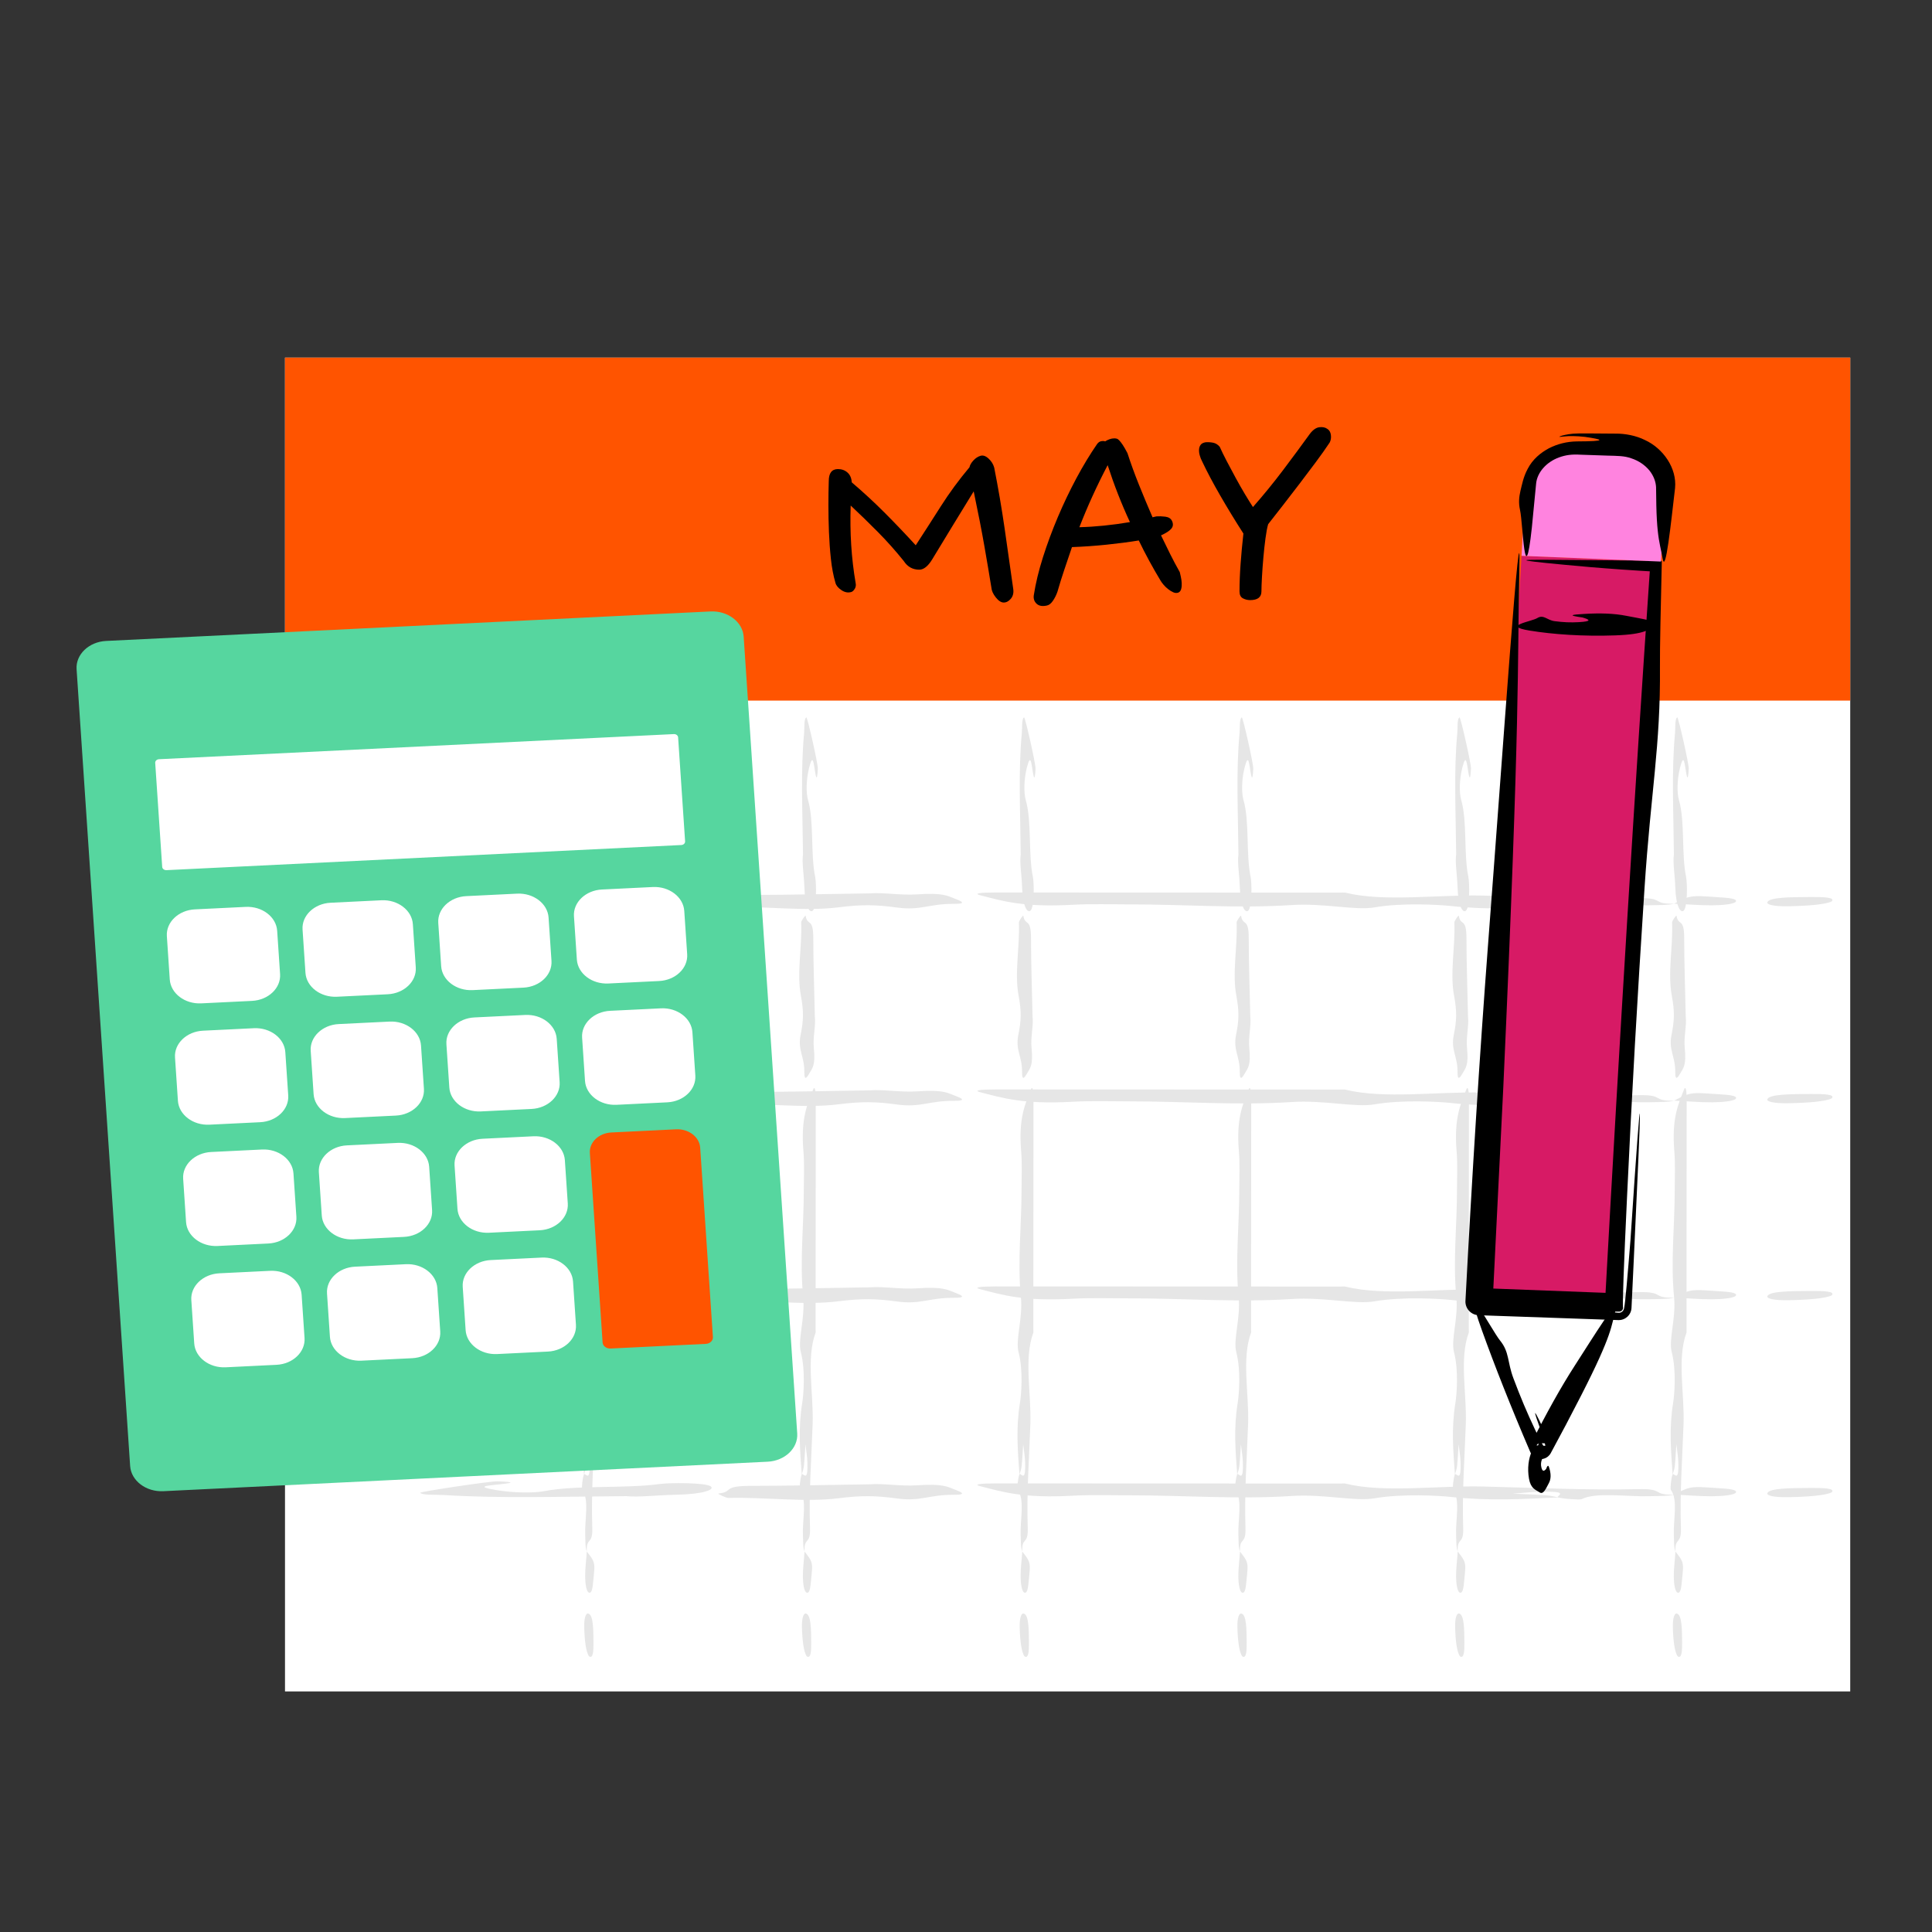 <?xml version="1.0" encoding="UTF-8" standalone="no"?>
<!DOCTYPE svg PUBLIC "-//W3C//DTD SVG 1.1//EN" "http://www.w3.org/Graphics/SVG/1.1/DTD/svg11.dtd">
<svg width="100%" height="100%" viewBox="0 0 162 162" version="1.1" xmlns="http://www.w3.org/2000/svg" xmlns:xlink="http://www.w3.org/1999/xlink" xml:space="preserve" xmlns:serif="http://www.serif.com/" style="fill-rule:evenodd;clip-rule:evenodd;stroke-linejoin:round;stroke-miterlimit:2;">
    <rect x="0" y="0" width="162" height="162" fill="#333333" stroke="none"/>
    <g id="Artboard1" transform="matrix(1,0,0,1.272,0,0)">
        <rect x="0" y="0" width="161.5" height="127" style="fill:none;"/>
        <g transform="matrix(1.102,0,0,0.866,-8.206,11.638)">
            <g id="Layer-1" serif:id="Layer 1">
                <g>
                    <g transform="matrix(-1,0,0,1,177.362,2.099)">
                        <rect x="29.132" y="11.686" width="119.098" height="101.529" style="fill:white;"/>
                    </g>
                    <g transform="matrix(-1,0,0,1,177.362,-73.324)">
                        <rect x="29.132" y="87.109" width="119.098" height="26.106" style="fill:rgb(255,84,0);"/>
                    </g>
                    <g transform="matrix(1,0,0,1,83.821,21.199)">
                        <path d="M0,11.227C-0.197,11.227 -0.399,11.097 -0.605,10.837C-0.811,10.577 -0.924,10.325 -0.942,10.08C-1.085,9.194 -1.259,8.158 -1.466,6.974C-1.672,5.789 -1.945,4.386 -2.286,2.766C-2.824,3.637 -3.353,4.501 -3.873,5.357C-4.393,6.213 -4.913,7.069 -5.433,7.925C-5.756,8.46 -6.087,8.727 -6.428,8.727C-6.93,8.727 -7.325,8.506 -7.611,8.063C-8.24,7.283 -8.889,6.553 -9.562,5.873C-10.234,5.193 -10.929,4.516 -11.646,3.844C-11.682,4.868 -11.669,5.873 -11.606,6.859C-11.543,7.845 -11.431,8.804 -11.27,9.737C-11.233,9.905 -11.256,10.054 -11.337,10.184C-11.418,10.314 -11.503,10.394 -11.593,10.424C-11.843,10.501 -12.095,10.455 -12.346,10.287C-12.596,10.119 -12.749,9.935 -12.803,9.737C-12.965,9.186 -13.081,8.575 -13.152,7.902C-13.224,7.23 -13.273,6.549 -13.3,5.861C-13.328,5.173 -13.341,4.494 -13.341,3.821C-13.341,3.148 -13.332,2.537 -13.314,1.986C-13.314,1.375 -13.081,1.069 -12.614,1.069C-12.328,1.069 -12.086,1.157 -11.888,1.333C-11.691,1.509 -11.584,1.757 -11.565,2.078C-10.669,2.842 -9.822,3.626 -9.024,4.428C-8.226,5.231 -7.45,6.045 -6.697,6.87C-6.07,5.907 -5.433,4.918 -4.788,3.901C-4.142,2.885 -3.416,1.895 -2.608,0.932C-2.573,0.763 -2.474,0.592 -2.313,0.416C-2.152,0.24 -1.973,0.122 -1.776,0.061C-1.578,0 -1.372,0.068 -1.157,0.267C-0.942,0.466 -0.797,0.695 -0.726,0.954C-0.421,2.499 -0.157,4.043 0.067,5.586C0.291,7.13 0.511,8.674 0.726,10.218C0.762,10.508 0.7,10.749 0.538,10.94C0.377,11.131 0.197,11.227 0,11.227" style="fill-rule:nonzero;"/>
                    </g>
                    <g transform="matrix(1,0,0,1,91.728,30.691)">
                        <path d="M0,-8.721C-0.825,-7.146 -1.542,-5.572 -2.152,-3.998C-0.95,-4.028 0.332,-4.158 1.695,-4.387C1.049,-5.778 0.485,-7.223 0,-8.721M-3.819,0.909C-3.909,1.17 -4.026,1.402 -4.169,1.609C-4.312,1.815 -4.465,1.934 -4.626,1.964C-4.966,2.041 -5.227,1.995 -5.406,1.827C-5.585,1.658 -5.657,1.445 -5.621,1.184C-5.478,0.267 -5.245,-0.7 -4.922,-1.716C-4.599,-2.733 -4.222,-3.749 -3.792,-4.766C-3.362,-5.782 -2.891,-6.768 -2.381,-7.724C-1.869,-8.679 -1.344,-9.546 -0.806,-10.326C-0.717,-10.448 -0.614,-10.521 -0.497,-10.544C-0.381,-10.567 -0.278,-10.563 -0.188,-10.532C-0.099,-10.593 0.009,-10.647 0.135,-10.693C0.26,-10.739 0.386,-10.762 0.511,-10.762C0.566,-10.762 0.623,-10.754 0.686,-10.739C0.749,-10.723 0.816,-10.678 0.888,-10.601C0.959,-10.524 1.045,-10.414 1.144,-10.269C1.242,-10.123 1.363,-9.913 1.506,-9.638C1.758,-8.859 2.049,-8.056 2.381,-7.231C2.712,-6.405 3.058,-5.58 3.416,-4.754C3.47,-4.769 3.519,-4.781 3.564,-4.789C3.608,-4.796 3.659,-4.807 3.712,-4.823C3.909,-4.838 4.133,-4.831 4.385,-4.8C4.636,-4.769 4.805,-4.662 4.895,-4.479C5.003,-4.25 4.985,-4.051 4.842,-3.883C4.698,-3.715 4.438,-3.547 4.061,-3.378C4.294,-2.889 4.528,-2.412 4.761,-1.946C4.994,-1.479 5.236,-1.024 5.487,-0.581C5.505,-0.504 5.532,-0.386 5.568,-0.226C5.604,-0.065 5.626,0.095 5.635,0.256C5.644,0.416 5.631,0.565 5.595,0.703C5.558,0.841 5.487,0.932 5.38,0.978C5.255,1.024 5.124,1.016 4.99,0.955C4.855,0.894 4.725,0.814 4.6,0.714C4.474,0.615 4.362,0.508 4.264,0.393C4.165,0.279 4.089,0.175 4.035,0.084C3.73,-0.421 3.439,-0.929 3.161,-1.441C2.883,-1.953 2.618,-2.469 2.368,-2.989C1.614,-2.866 0.794,-2.759 -0.094,-2.667C-0.981,-2.576 -1.855,-2.515 -2.716,-2.484C-2.913,-1.903 -3.106,-1.334 -3.294,-0.776C-3.483,-0.218 -3.658,0.344 -3.819,0.909" style="fill-rule:nonzero;"/>
                    </g>
                    <g transform="matrix(1,0,0,1,103.94,24.828)">
                        <path d="M0,1.636C-0.072,1.881 -0.139,2.236 -0.202,2.702C-0.264,3.169 -0.319,3.658 -0.363,4.17C-0.409,4.682 -0.444,5.175 -0.471,5.649C-0.497,6.123 -0.511,6.489 -0.511,6.749C-0.511,7.193 -0.798,7.414 -1.372,7.414C-1.569,7.414 -1.753,7.368 -1.924,7.276C-2.094,7.185 -2.179,7.009 -2.179,6.749C-2.179,6.107 -2.152,5.412 -2.098,4.663C-2.044,3.914 -1.973,3.142 -1.883,2.347C-2.511,1.369 -3.098,0.406 -3.645,-0.542C-4.192,-1.49 -4.653,-2.361 -5.029,-3.156C-5.102,-3.293 -5.16,-3.443 -5.205,-3.603C-5.25,-3.764 -5.267,-3.913 -5.258,-4.05C-5.25,-4.188 -5.209,-4.306 -5.137,-4.406C-5.066,-4.505 -4.941,-4.57 -4.761,-4.601C-4.564,-4.616 -4.371,-4.604 -4.183,-4.566C-3.994,-4.528 -3.828,-4.425 -3.685,-4.257C-3.542,-3.936 -3.363,-3.569 -3.147,-3.156C-2.932,-2.743 -2.708,-2.323 -2.474,-1.895C-2.242,-1.467 -2.008,-1.058 -1.776,-0.668C-1.543,-0.278 -1.336,0.054 -1.157,0.329C-0.349,-0.588 0.416,-1.528 1.143,-2.491C1.869,-3.454 2.545,-4.371 3.174,-5.242C3.407,-5.548 3.649,-5.716 3.899,-5.747C4.151,-5.778 4.357,-5.732 4.518,-5.609C4.661,-5.518 4.747,-5.365 4.774,-5.151C4.801,-4.937 4.769,-4.746 4.68,-4.578C4.375,-4.119 4.021,-3.618 3.617,-3.076C3.214,-2.533 2.801,-1.987 2.381,-1.436C1.959,-0.886 1.542,-0.343 1.129,0.191C0.717,0.727 0.34,1.208 0,1.636" style="fill-rule:nonzero;"/>
                    </g>
                    <g>
                        <g transform="matrix(1,0,0,1,126.023,54.818)">
                            <path d="M0,0.745C-2.735,0.874 -5.267,1.024 -8.202,0.706C-9.032,0.616 -11.854,0.444 -13.992,0.813C-15.47,1.068 -17.821,0.474 -20.308,0.637C-24.387,0.904 -28.51,0.584 -32.63,0.586C-34.073,0.587 -35.513,0.535 -36.948,0.615C-40.726,0.825 -42.31,0.324 -44.014,-0.116C-44.494,-0.24 -44.055,-0.321 -42.821,-0.321C-34.102,-0.321 -25.384,-0.315 -16.665,-0.311C-16.512,-0.311 -16.272,-0.323 -16.219,-0.31C-13.267,0.422 -9.213,-0.166 -5.766,-0.085C-1.893,0.006 2.103,0.206 6.091,0.115C8.114,0.069 7.077,0.577 8.806,0.532C8.33,0.658 7.654,0.633 6.904,0.654C5.2,0.703 2.869,0.322 1.76,0.881C1.646,0.939 0.383,0.864 -0.079,0.735C0.029,0.536 0.768,0.264 -1.401,0.314C-2.11,0.33 -2.774,0.41 -3.459,0.461C-2.621,0.499 -1.757,0.525 -0.954,0.581C-0.576,0.607 -0.314,0.688 0,0.745" style="fill:rgb(230,230,230);fill-rule:nonzero;"/>
                        </g>
                        <g transform="matrix(1,0,0,1,73.638,55.867)">
                            <path d="M0,-1.301C1.001,-1.387 2.341,-1.141 3.583,-1.225C5.587,-1.361 5.898,-1.115 6.483,-0.891C6.869,-0.744 7.51,-0.495 6.347,-0.502C4.524,-0.514 3.85,0.018 2.099,-0.219C0.452,-0.442 -0.588,-0.465 -2.388,-0.24C-4.991,0.086 -7.931,-0.337 -10.766,-0.263C-10.942,-0.259 -11.634,-0.586 -11.531,-0.598C-10.289,-0.738 -11.363,-1.181 -8.987,-1.183C-6.124,-1.185 -3.263,-1.255 0,-1.301" style="fill:rgb(230,230,230);fill-rule:nonzero;"/>
                        </g>
                        <g transform="matrix(1,0,0,1,55.095,54.509)">
                            <path d="M0,0.958C-4.998,0.988 -9.463,1.146 -13.88,0.873C-14.536,0.833 -15.469,0.899 -15.679,0.706C-15.768,0.624 -10.329,-0.188 -9.815,-0.171C-9.276,-0.152 -8.32,-0.11 -9.103,-0.004C-10.226,0.147 -11.811,0.177 -9.875,0.498C-8.583,0.713 -7.04,0.734 -6.209,0.573C-3.768,0.102 -0.059,0.397 2.588,0.029C3.267,-0.066 6.11,-0.087 6.455,0.231C6.69,0.448 5.997,0.807 3.733,0.853C2.311,0.882 0.976,1.051 0,0.958" style="fill:rgb(230,230,230);fill-rule:nonzero;"/>
                        </g>
                        <g transform="matrix(1,0,0,1,134.829,54.82)">
                            <path d="M0,0.53C0.321,0.377 0.564,0.217 0.981,0.073C1.576,-0.132 2.323,-0.02 3.217,0.029C4.269,0.087 4.775,0.158 4.708,0.355C4.637,0.563 3.665,0.651 2.895,0.656C1.915,0.662 0.913,0.565 0,0.53" style="fill:rgb(230,230,230);fill-rule:nonzero;"/>
                        </g>
                        <g transform="matrix(-0.012,-1,-1,0.012,144.424,52.858)">
                            <path d="M-2.347,-2.369C-2.573,-1.909 -2.67,-0.578 -2.677,0.945C-2.683,2.012 -2.536,2.611 -2.347,2.527C-1.968,2.361 -1.984,0.733 -1.994,-0.8C-2.001,-1.764 -2.04,-2.662 -2.347,-2.369" style="fill:rgb(230,230,230);fill-rule:nonzero;"/>
                        </g>
                        <g transform="matrix(1,0,0,1,126.023,69.812)">
                            <path d="M0,0.745C-2.735,0.875 -5.267,1.024 -8.202,0.706C-9.032,0.616 -11.854,0.444 -13.992,0.813C-15.47,1.068 -17.821,0.474 -20.308,0.637C-24.387,0.904 -28.51,0.584 -32.63,0.586C-34.073,0.587 -35.513,0.535 -36.948,0.615C-40.726,0.825 -42.31,0.324 -44.014,-0.116C-44.494,-0.24 -44.055,-0.321 -42.821,-0.321C-34.102,-0.321 -25.384,-0.315 -16.665,-0.311C-16.512,-0.311 -16.272,-0.323 -16.219,-0.309C-13.267,0.422 -9.213,-0.166 -5.766,-0.085C-1.893,0.006 2.103,0.206 6.091,0.115C8.114,0.069 7.077,0.577 8.806,0.532C8.33,0.658 7.654,0.633 6.904,0.654C5.2,0.703 2.869,0.322 1.76,0.881C1.646,0.939 0.383,0.864 -0.079,0.735C0.029,0.536 0.768,0.264 -1.401,0.314C-2.11,0.33 -2.774,0.41 -3.459,0.461C-2.621,0.499 -1.757,0.525 -0.954,0.581C-0.576,0.607 -0.314,0.688 0,0.745" style="fill:rgb(230,230,230);fill-rule:nonzero;"/>
                        </g>
                        <g transform="matrix(1,0,0,1,73.638,70.861)">
                            <path d="M0,-1.301C1.001,-1.387 2.341,-1.141 3.583,-1.225C5.587,-1.361 5.898,-1.115 6.483,-0.891C6.869,-0.744 7.51,-0.495 6.347,-0.502C4.524,-0.514 3.85,0.018 2.099,-0.219C0.452,-0.442 -0.588,-0.465 -2.388,-0.24C-4.991,0.086 -7.931,-0.337 -10.766,-0.263C-10.942,-0.259 -11.634,-0.586 -11.531,-0.598C-10.289,-0.738 -11.363,-1.181 -8.987,-1.183C-6.124,-1.185 -3.263,-1.255 0,-1.301" style="fill:rgb(230,230,230);fill-rule:nonzero;"/>
                        </g>
                        <g transform="matrix(1,0,0,1,55.095,69.503)">
                            <path d="M0,0.958C-4.998,0.988 -9.463,1.146 -13.88,0.873C-14.536,0.833 -15.469,0.899 -15.679,0.706C-15.768,0.624 -10.329,-0.188 -9.815,-0.171C-9.276,-0.152 -8.32,-0.11 -9.103,-0.004C-10.226,0.147 -11.811,0.176 -9.875,0.498C-8.583,0.713 -7.04,0.734 -6.209,0.573C-3.768,0.102 -0.059,0.397 2.588,0.029C3.267,-0.066 6.11,-0.087 6.455,0.231C6.69,0.448 5.997,0.807 3.733,0.853C2.311,0.882 0.976,1.051 0,0.958" style="fill:rgb(230,230,230);fill-rule:nonzero;"/>
                        </g>
                        <g transform="matrix(1,0,0,1,134.829,69.814)">
                            <path d="M0,0.53C0.321,0.377 0.564,0.217 0.981,0.073C1.576,-0.132 2.323,-0.02 3.217,0.029C4.269,0.087 4.775,0.158 4.708,0.355C4.637,0.563 3.665,0.651 2.895,0.656C1.915,0.662 0.913,0.565 0,0.53" style="fill:rgb(230,230,230);fill-rule:nonzero;"/>
                        </g>
                        <g transform="matrix(-0.012,-1,-1,0.012,144.424,67.852)">
                            <path d="M-2.347,-2.369C-2.573,-1.909 -2.67,-0.578 -2.677,0.945C-2.683,2.012 -2.536,2.611 -2.347,2.527C-1.968,2.361 -1.984,0.733 -1.994,-0.8C-2.001,-1.764 -2.04,-2.662 -2.347,-2.369" style="fill:rgb(230,230,230);fill-rule:nonzero;"/>
                        </g>
                        <g transform="matrix(1,0,0,1,126.023,84.806)">
                            <path d="M0,0.745C-2.735,0.875 -5.267,1.024 -8.202,0.706C-9.032,0.616 -11.854,0.444 -13.992,0.813C-15.47,1.068 -17.821,0.474 -20.308,0.637C-24.387,0.904 -28.51,0.584 -32.63,0.586C-34.073,0.587 -35.513,0.535 -36.948,0.615C-40.726,0.825 -42.31,0.324 -44.014,-0.116C-44.494,-0.24 -44.055,-0.321 -42.821,-0.321C-34.102,-0.321 -25.384,-0.315 -16.665,-0.311C-16.512,-0.311 -16.272,-0.323 -16.219,-0.309C-13.267,0.422 -9.213,-0.166 -5.766,-0.085C-1.893,0.006 2.103,0.206 6.091,0.115C8.114,0.069 7.077,0.577 8.806,0.532C8.33,0.658 7.654,0.633 6.904,0.654C5.2,0.703 2.869,0.322 1.76,0.881C1.646,0.939 0.383,0.864 -0.079,0.735C0.029,0.536 0.768,0.264 -1.401,0.314C-2.11,0.33 -2.774,0.41 -3.459,0.461C-2.621,0.499 -1.757,0.525 -0.954,0.581C-0.576,0.607 -0.314,0.688 0,0.745" style="fill:rgb(230,230,230);fill-rule:nonzero;"/>
                        </g>
                        <g transform="matrix(1,0,0,1,73.638,85.855)">
                            <path d="M0,-1.301C1.001,-1.387 2.341,-1.141 3.583,-1.225C5.587,-1.361 5.898,-1.115 6.483,-0.891C6.869,-0.744 7.51,-0.495 6.347,-0.502C4.524,-0.514 3.85,0.018 2.099,-0.219C0.452,-0.442 -0.588,-0.465 -2.388,-0.24C-4.991,0.086 -7.931,-0.337 -10.766,-0.263C-10.942,-0.259 -11.634,-0.586 -11.531,-0.598C-10.289,-0.738 -11.363,-1.181 -8.987,-1.183C-6.124,-1.185 -3.263,-1.255 0,-1.301" style="fill:rgb(230,230,230);fill-rule:nonzero;"/>
                        </g>
                        <g transform="matrix(1,0,0,1,55.095,84.497)">
                            <path d="M0,0.958C-4.998,0.988 -9.463,1.146 -13.88,0.873C-14.536,0.833 -15.469,0.899 -15.679,0.706C-15.768,0.624 -10.329,-0.188 -9.815,-0.171C-9.276,-0.152 -8.32,-0.11 -9.103,-0.004C-10.226,0.147 -11.811,0.176 -9.875,0.498C-8.583,0.713 -7.04,0.734 -6.209,0.573C-3.768,0.102 -0.059,0.397 2.588,0.029C3.267,-0.066 6.11,-0.087 6.455,0.231C6.69,0.448 5.997,0.807 3.733,0.853C2.311,0.882 0.976,1.051 0,0.958" style="fill:rgb(230,230,230);fill-rule:nonzero;"/>
                        </g>
                        <g transform="matrix(1,0,0,1,134.829,84.808)">
                            <path d="M0,0.53C0.321,0.377 0.564,0.217 0.981,0.073C1.576,-0.132 2.323,-0.02 3.217,0.029C4.269,0.087 4.775,0.159 4.708,0.355C4.637,0.563 3.665,0.651 2.895,0.656C1.915,0.662 0.913,0.565 0,0.53" style="fill:rgb(230,230,230);fill-rule:nonzero;"/>
                        </g>
                        <g transform="matrix(-0.012,-1,-1,0.012,144.424,82.846)">
                            <path d="M-2.347,-2.369C-2.573,-1.909 -2.67,-0.578 -2.677,0.945C-2.683,2.012 -2.536,2.611 -2.347,2.527C-1.968,2.361 -1.984,0.733 -1.994,-0.8C-2.001,-1.764 -2.04,-2.662 -2.347,-2.369" style="fill:rgb(230,230,230);fill-rule:nonzero;"/>
                        </g>
                    </g>
                    <g>
                        <g transform="matrix(1,0,0,1,51.883,75.052)">
                            <path d="M0,23.751C-0.129,21.931 -0.279,20.245 0.039,18.292C0.129,17.74 0.301,15.862 -0.068,14.439C-0.323,13.456 0.271,11.891 0.108,10.235C-0.159,7.521 0.161,4.777 0.159,2.035C0.158,1.074 0.21,0.116 0.13,-0.839C-0.08,-3.353 0.421,-4.407 0.861,-5.541C0.985,-5.861 1.066,-5.568 1.066,-4.747C1.066,1.055 1.06,6.857 1.056,12.66C1.056,12.762 1.068,12.921 1.054,12.957C0.323,14.921 0.911,17.62 0.83,19.913C0.739,22.491 0.539,25.15 0.63,27.805C0.676,29.151 0.168,28.461 0.213,29.612C0.087,29.294 0.112,28.845 0.091,28.346C0.042,27.212 0.423,25.66 -0.136,24.922C-0.194,24.846 -0.119,24.006 0.01,23.698C0.209,23.77 0.481,24.262 0.431,22.819C0.415,22.347 0.335,21.905 0.284,21.449C0.246,22.007 0.22,22.582 0.164,23.116C0.138,23.368 0.057,23.542 0,23.751" style="fill:rgb(230,230,230);fill-rule:nonzero;"/>
                        </g>
                        <g transform="matrix(1,0,0,1,52.88,61.197)">
                            <path d="M0,2.744C0.086,3.41 -0.16,4.302 -0.076,5.129C0.06,6.462 -0.186,6.669 -0.41,7.059C-0.557,7.315 -0.806,7.742 -0.799,6.968C-0.787,5.755 -1.319,5.306 -1.082,4.141C-0.859,3.045 -0.836,2.353 -1.061,1.155C-1.387,-0.577 -0.964,-2.534 -1.038,-4.421C-1.042,-4.538 -0.715,-4.998 -0.703,-4.93C-0.563,-4.103 -0.12,-4.818 -0.118,-3.237C-0.116,-1.332 -0.046,0.573 0,2.744" style="fill:rgb(230,230,230);fill-rule:nonzero;"/>
                        </g>
                        <g transform="matrix(1,0,0,1,51.979,45.558)">
                            <path d="M0,6.042C-0.03,2.716 -0.188,-0.256 0.085,-3.196C0.125,-3.632 0.059,-4.253 0.252,-4.392C0.334,-4.452 1.146,-0.832 1.129,-0.49C1.11,-0.131 1.068,0.505 0.962,-0.016C0.811,-0.764 0.782,-1.818 0.46,-0.53C0.245,0.33 0.224,1.357 0.385,1.909C0.856,3.535 0.561,6.003 0.929,7.764C1.024,8.216 1.045,10.109 0.727,10.338C0.51,10.494 0.151,10.033 0.105,8.527C0.076,7.58 -0.093,6.691 0,6.042" style="fill:rgb(230,230,230);fill-rule:nonzero;"/>
                        </g>
                        <g transform="matrix(1,0,0,1,52.096,107.842)">
                            <path d="M0,-3.178C0.153,-2.964 0.313,-2.803 0.457,-2.525C0.662,-2.129 0.55,-1.632 0.501,-1.037C0.443,-0.337 0.372,0 0.175,-0.045C-0.033,-0.092 -0.121,-0.739 -0.126,-1.251C-0.132,-1.904 -0.035,-2.57 0,-3.178" style="fill:rgb(230,230,230);fill-rule:nonzero;"/>
                        </g>
                        <g transform="matrix(1,-0.018,-0.018,-1,52.298,112.645)">
                            <path d="M-0.028,-0C-0.254,0.308 -0.351,1.196 -0.358,2.209C-0.364,2.919 -0.217,3.316 -0.028,3.259C0.351,3.144 0.335,2.061 0.325,1.041C0.318,0.399 0.279,-0.198 -0.028,-0" style="fill:rgb(230,230,230);fill-rule:nonzero;"/>
                        </g>
                        <g transform="matrix(1,0,0,1,68.45,75.052)">
                            <path d="M0,23.751C-0.13,21.931 -0.279,20.245 0.039,18.292C0.129,17.74 0.301,15.862 -0.068,14.439C-0.323,13.456 0.271,11.891 0.108,10.235C-0.159,7.521 0.161,4.777 0.159,2.035C0.158,1.074 0.21,0.116 0.13,-0.839C-0.08,-3.353 0.421,-4.407 0.861,-5.541C0.985,-5.861 1.066,-5.568 1.066,-4.747C1.066,1.055 1.06,6.857 1.056,12.66C1.056,12.762 1.068,12.921 1.054,12.957C0.323,14.921 0.911,17.62 0.83,19.913C0.739,22.491 0.539,25.15 0.63,27.805C0.676,29.151 0.168,28.461 0.213,29.612C0.087,29.294 0.112,28.845 0.091,28.346C0.042,27.212 0.423,25.66 -0.136,24.922C-0.194,24.846 -0.119,24.006 0.01,23.698C0.209,23.77 0.481,24.262 0.431,22.819C0.415,22.347 0.335,21.905 0.284,21.449C0.246,22.007 0.22,22.582 0.164,23.116C0.138,23.368 0.057,23.542 0,23.751" style="fill:rgb(230,230,230);fill-rule:nonzero;"/>
                        </g>
                        <g transform="matrix(1,0,0,1,69.447,61.197)">
                            <path d="M0,2.744C0.086,3.41 -0.16,4.302 -0.076,5.129C0.06,6.462 -0.186,6.669 -0.41,7.059C-0.557,7.315 -0.806,7.742 -0.799,6.968C-0.787,5.755 -1.319,5.306 -1.082,4.141C-0.859,3.045 -0.836,2.353 -1.061,1.155C-1.387,-0.577 -0.964,-2.534 -1.038,-4.421C-1.042,-4.538 -0.715,-4.998 -0.703,-4.93C-0.563,-4.103 -0.12,-4.818 -0.118,-3.237C-0.116,-1.332 -0.046,0.573 0,2.744" style="fill:rgb(230,230,230);fill-rule:nonzero;"/>
                        </g>
                        <g transform="matrix(1,0,0,1,68.546,45.558)">
                            <path d="M0,6.042C-0.03,2.716 -0.188,-0.256 0.085,-3.196C0.125,-3.632 0.059,-4.253 0.252,-4.392C0.334,-4.452 1.146,-0.832 1.129,-0.49C1.11,-0.131 1.068,0.505 0.962,-0.016C0.811,-0.764 0.782,-1.818 0.46,-0.53C0.245,0.33 0.224,1.357 0.385,1.909C0.856,3.535 0.561,6.003 0.929,7.764C1.024,8.216 1.045,10.109 0.727,10.338C0.51,10.494 0.151,10.033 0.105,8.527C0.076,7.58 -0.093,6.691 0,6.042" style="fill:rgb(230,230,230);fill-rule:nonzero;"/>
                        </g>
                        <g transform="matrix(1,0,0,1,68.663,107.842)">
                            <path d="M0,-3.178C0.153,-2.964 0.313,-2.803 0.457,-2.525C0.662,-2.129 0.55,-1.632 0.501,-1.037C0.443,-0.337 0.372,0 0.175,-0.045C-0.033,-0.092 -0.121,-0.739 -0.126,-1.251C-0.132,-1.904 -0.035,-2.57 0,-3.178" style="fill:rgb(230,230,230);fill-rule:nonzero;"/>
                        </g>
                        <g transform="matrix(1,-0.018,-0.018,-1,68.865,112.645)">
                            <path d="M-0.028,-0C-0.254,0.308 -0.351,1.196 -0.358,2.209C-0.364,2.919 -0.217,3.316 -0.028,3.259C0.351,3.144 0.335,2.061 0.325,1.041C0.318,0.399 0.279,-0.198 -0.028,-0" style="fill:rgb(230,230,230);fill-rule:nonzero;"/>
                        </g>
                        <g transform="matrix(1,0,0,1,85.017,75.052)">
                            <path d="M0,23.751C-0.13,21.931 -0.279,20.245 0.039,18.292C0.129,17.74 0.301,15.862 -0.068,14.439C-0.323,13.456 0.271,11.891 0.108,10.235C-0.159,7.521 0.161,4.777 0.159,2.035C0.158,1.074 0.21,0.116 0.13,-0.839C-0.08,-3.353 0.421,-4.407 0.861,-5.541C0.985,-5.861 1.066,-5.568 1.066,-4.747C1.066,1.055 1.06,6.857 1.056,12.66C1.056,12.762 1.068,12.921 1.054,12.957C0.323,14.921 0.911,17.62 0.83,19.913C0.739,22.491 0.539,25.15 0.63,27.805C0.676,29.151 0.168,28.461 0.213,29.612C0.087,29.294 0.112,28.845 0.091,28.346C0.042,27.212 0.423,25.66 -0.136,24.922C-0.194,24.846 -0.119,24.006 0.01,23.698C0.209,23.77 0.481,24.262 0.431,22.819C0.415,22.347 0.335,21.905 0.284,21.449C0.246,22.007 0.22,22.582 0.164,23.116C0.138,23.368 0.057,23.542 0,23.751" style="fill:rgb(230,230,230);fill-rule:nonzero;"/>
                        </g>
                        <g transform="matrix(1,0,0,1,86.013,61.197)">
                            <path d="M0,2.744C0.086,3.41 -0.16,4.302 -0.076,5.129C0.06,6.462 -0.186,6.669 -0.41,7.059C-0.557,7.315 -0.806,7.742 -0.799,6.968C-0.787,5.755 -1.319,5.306 -1.082,4.141C-0.859,3.045 -0.836,2.353 -1.061,1.155C-1.387,-0.577 -0.964,-2.534 -1.038,-4.421C-1.042,-4.538 -0.715,-4.998 -0.703,-4.93C-0.563,-4.103 -0.12,-4.818 -0.118,-3.237C-0.116,-1.332 -0.046,0.573 0,2.744" style="fill:rgb(230,230,230);fill-rule:nonzero;"/>
                        </g>
                        <g transform="matrix(1,0,0,1,85.112,45.558)">
                            <path d="M0,6.042C-0.03,2.716 -0.188,-0.256 0.085,-3.196C0.125,-3.632 0.059,-4.253 0.252,-4.392C0.334,-4.452 1.146,-0.832 1.129,-0.49C1.11,-0.131 1.068,0.505 0.962,-0.016C0.811,-0.764 0.782,-1.818 0.46,-0.53C0.245,0.33 0.224,1.357 0.385,1.909C0.856,3.535 0.561,6.003 0.929,7.764C1.024,8.216 1.045,10.109 0.727,10.338C0.51,10.494 0.151,10.033 0.105,8.527C0.076,7.58 -0.093,6.691 0,6.042" style="fill:rgb(230,230,230);fill-rule:nonzero;"/>
                        </g>
                        <g transform="matrix(1,0,0,1,85.23,107.842)">
                            <path d="M0,-3.178C0.153,-2.964 0.313,-2.803 0.457,-2.525C0.662,-2.129 0.55,-1.632 0.501,-1.037C0.443,-0.337 0.372,0 0.175,-0.045C-0.033,-0.092 -0.121,-0.739 -0.126,-1.251C-0.132,-1.904 -0.035,-2.57 0,-3.178" style="fill:rgb(230,230,230);fill-rule:nonzero;"/>
                        </g>
                        <g transform="matrix(1,-0.018,-0.018,-1,85.432,112.645)">
                            <path d="M-0.028,-0C-0.254,0.308 -0.351,1.196 -0.358,2.209C-0.364,2.919 -0.217,3.316 -0.028,3.259C0.351,3.144 0.335,2.061 0.325,1.041C0.318,0.399 0.279,-0.198 -0.028,-0" style="fill:rgb(230,230,230);fill-rule:nonzero;"/>
                        </g>
                        <g transform="matrix(1,0,0,1,101.584,75.052)">
                            <path d="M0,23.751C-0.129,21.931 -0.279,20.245 0.039,18.292C0.129,17.74 0.301,15.862 -0.068,14.439C-0.323,13.456 0.271,11.891 0.108,10.235C-0.159,7.521 0.161,4.777 0.159,2.035C0.158,1.074 0.21,0.116 0.13,-0.839C-0.08,-3.353 0.421,-4.407 0.861,-5.541C0.985,-5.861 1.066,-5.568 1.066,-4.747C1.066,1.055 1.06,6.857 1.056,12.66C1.056,12.762 1.068,12.921 1.054,12.957C0.323,14.921 0.911,17.62 0.83,19.913C0.739,22.491 0.539,25.15 0.63,27.805C0.676,29.151 0.168,28.461 0.213,29.612C0.087,29.294 0.112,28.845 0.091,28.346C0.042,27.212 0.423,25.66 -0.136,24.922C-0.194,24.846 -0.119,24.006 0.01,23.698C0.209,23.77 0.481,24.262 0.431,22.819C0.415,22.347 0.335,21.905 0.284,21.449C0.246,22.007 0.22,22.582 0.164,23.116C0.138,23.368 0.057,23.542 0,23.751" style="fill:rgb(230,230,230);fill-rule:nonzero;"/>
                        </g>
                        <g transform="matrix(1,0,0,1,102.58,61.197)">
                            <path d="M0,2.744C0.086,3.41 -0.16,4.302 -0.076,5.129C0.06,6.462 -0.186,6.669 -0.41,7.059C-0.557,7.315 -0.806,7.742 -0.799,6.968C-0.787,5.755 -1.319,5.306 -1.082,4.141C-0.859,3.045 -0.836,2.353 -1.061,1.155C-1.387,-0.577 -0.964,-2.534 -1.038,-4.421C-1.042,-4.538 -0.715,-4.998 -0.703,-4.93C-0.563,-4.103 -0.12,-4.818 -0.118,-3.237C-0.116,-1.332 -0.046,0.573 0,2.744" style="fill:rgb(230,230,230);fill-rule:nonzero;"/>
                        </g>
                        <g transform="matrix(1,0,0,1,101.679,45.558)">
                            <path d="M0,6.042C-0.03,2.716 -0.188,-0.256 0.085,-3.196C0.125,-3.632 0.059,-4.253 0.252,-4.392C0.334,-4.452 1.146,-0.832 1.129,-0.49C1.11,-0.131 1.068,0.505 0.962,-0.016C0.811,-0.764 0.782,-1.818 0.46,-0.53C0.245,0.33 0.224,1.357 0.385,1.909C0.856,3.535 0.561,6.003 0.929,7.764C1.024,8.216 1.045,10.109 0.727,10.338C0.51,10.494 0.151,10.033 0.105,8.527C0.076,7.58 -0.093,6.691 0,6.042" style="fill:rgb(230,230,230);fill-rule:nonzero;"/>
                        </g>
                        <g transform="matrix(1,0,0,1,101.797,107.842)">
                            <path d="M0,-3.178C0.153,-2.964 0.313,-2.803 0.457,-2.525C0.662,-2.129 0.55,-1.632 0.501,-1.037C0.443,-0.337 0.372,0 0.175,-0.045C-0.033,-0.092 -0.121,-0.739 -0.126,-1.251C-0.132,-1.904 -0.035,-2.57 0,-3.178" style="fill:rgb(230,230,230);fill-rule:nonzero;"/>
                        </g>
                        <g transform="matrix(1,-0.018,-0.018,-1,101.999,112.645)">
                            <path d="M-0.028,-0C-0.254,0.308 -0.351,1.196 -0.358,2.209C-0.364,2.919 -0.217,3.316 -0.028,3.259C0.351,3.144 0.335,2.061 0.325,1.041C0.318,0.399 0.279,-0.198 -0.028,-0" style="fill:rgb(230,230,230);fill-rule:nonzero;"/>
                        </g>
                        <g transform="matrix(1,0,0,1,118.15,75.052)">
                            <path d="M0,23.751C-0.129,21.931 -0.279,20.245 0.039,18.292C0.129,17.74 0.301,15.862 -0.068,14.439C-0.323,13.456 0.271,11.891 0.108,10.235C-0.159,7.521 0.161,4.777 0.159,2.035C0.158,1.074 0.21,0.116 0.13,-0.839C-0.08,-3.353 0.421,-4.407 0.861,-5.541C0.985,-5.861 1.066,-5.568 1.066,-4.747C1.066,1.055 1.06,6.857 1.056,12.66C1.056,12.762 1.068,12.921 1.054,12.957C0.323,14.921 0.911,17.62 0.83,19.913C0.739,22.491 0.539,25.15 0.63,27.805C0.676,29.151 0.168,28.461 0.213,29.612C0.087,29.294 0.112,28.845 0.091,28.346C0.042,27.212 0.423,25.66 -0.136,24.922C-0.194,24.846 -0.119,24.006 0.01,23.698C0.209,23.77 0.481,24.262 0.431,22.819C0.415,22.347 0.335,21.905 0.284,21.449C0.246,22.007 0.22,22.582 0.164,23.116C0.138,23.368 0.057,23.542 0,23.751" style="fill:rgb(230,230,230);fill-rule:nonzero;"/>
                        </g>
                        <g transform="matrix(1,0,0,1,119.147,61.197)">
                            <path d="M0,2.744C0.086,3.41 -0.16,4.302 -0.076,5.129C0.06,6.462 -0.186,6.669 -0.41,7.059C-0.557,7.315 -0.806,7.742 -0.799,6.968C-0.787,5.755 -1.319,5.306 -1.082,4.141C-0.859,3.045 -0.836,2.353 -1.061,1.155C-1.387,-0.577 -0.964,-2.534 -1.038,-4.421C-1.042,-4.538 -0.715,-4.998 -0.703,-4.93C-0.563,-4.103 -0.12,-4.818 -0.118,-3.237C-0.116,-1.332 -0.046,0.573 0,2.744" style="fill:rgb(230,230,230);fill-rule:nonzero;"/>
                        </g>
                        <g transform="matrix(1,0,0,1,118.246,45.558)">
                            <path d="M0,6.042C-0.03,2.716 -0.188,-0.256 0.085,-3.196C0.125,-3.632 0.059,-4.253 0.252,-4.392C0.334,-4.452 1.146,-0.832 1.129,-0.49C1.11,-0.131 1.068,0.505 0.962,-0.016C0.811,-0.764 0.782,-1.818 0.46,-0.53C0.245,0.33 0.224,1.357 0.385,1.909C0.856,3.535 0.561,6.003 0.929,7.764C1.024,8.216 1.045,10.109 0.727,10.338C0.51,10.494 0.151,10.033 0.105,8.527C0.076,7.58 -0.093,6.691 0,6.042" style="fill:rgb(230,230,230);fill-rule:nonzero;"/>
                        </g>
                        <g transform="matrix(1,0,0,1,118.364,107.842)">
                            <path d="M0,-3.178C0.153,-2.964 0.313,-2.803 0.457,-2.525C0.662,-2.129 0.55,-1.632 0.501,-1.037C0.443,-0.337 0.372,0 0.175,-0.045C-0.033,-0.092 -0.121,-0.739 -0.126,-1.251C-0.132,-1.904 -0.035,-2.57 0,-3.178" style="fill:rgb(230,230,230);fill-rule:nonzero;"/>
                        </g>
                        <g transform="matrix(1,-0.018,-0.018,-1,118.565,112.645)">
                            <path d="M-0.028,-0C-0.254,0.308 -0.351,1.196 -0.358,2.209C-0.364,2.919 -0.217,3.316 -0.028,3.259C0.351,3.144 0.335,2.061 0.325,1.041C0.318,0.399 0.279,-0.198 -0.028,-0" style="fill:rgb(230,230,230);fill-rule:nonzero;"/>
                        </g>
                        <g transform="matrix(1,0,0,1,134.717,75.052)">
                            <path d="M0,23.751C-0.129,21.931 -0.279,20.245 0.039,18.292C0.129,17.74 0.301,15.862 -0.068,14.439C-0.323,13.456 0.271,11.891 0.108,10.235C-0.159,7.521 0.161,4.777 0.159,2.035C0.158,1.074 0.21,0.116 0.13,-0.839C-0.08,-3.353 0.421,-4.407 0.861,-5.541C0.985,-5.861 1.066,-5.568 1.066,-4.747C1.066,1.055 1.06,6.857 1.056,12.66C1.056,12.762 1.068,12.921 1.054,12.957C0.323,14.921 0.911,17.62 0.83,19.913C0.739,22.491 0.539,25.15 0.63,27.805C0.676,29.151 0.168,28.461 0.213,29.612C0.087,29.294 0.112,28.845 0.091,28.346C0.042,27.212 0.423,25.66 -0.136,24.922C-0.194,24.846 -0.119,24.006 0.01,23.698C0.209,23.77 0.481,24.262 0.431,22.819C0.415,22.347 0.335,21.905 0.284,21.449C0.246,22.007 0.22,22.582 0.165,23.116C0.138,23.368 0.057,23.542 0,23.751" style="fill:rgb(230,230,230);fill-rule:nonzero;"/>
                        </g>
                        <g transform="matrix(1,0,0,1,135.714,61.197)">
                            <path d="M0,2.744C0.086,3.41 -0.16,4.302 -0.076,5.129C0.06,6.462 -0.186,6.669 -0.41,7.059C-0.557,7.315 -0.806,7.742 -0.799,6.968C-0.787,5.755 -1.319,5.306 -1.082,4.141C-0.859,3.045 -0.836,2.353 -1.061,1.155C-1.387,-0.577 -0.964,-2.534 -1.038,-4.421C-1.042,-4.538 -0.715,-4.998 -0.703,-4.93C-0.563,-4.103 -0.12,-4.818 -0.118,-3.237C-0.116,-1.332 -0.046,0.573 0,2.744" style="fill:rgb(230,230,230);fill-rule:nonzero;"/>
                        </g>
                        <g transform="matrix(1,0,0,1,134.813,45.558)">
                            <path d="M0,6.042C-0.03,2.716 -0.188,-0.256 0.085,-3.196C0.125,-3.632 0.059,-4.253 0.252,-4.392C0.334,-4.452 1.146,-0.832 1.129,-0.49C1.11,-0.131 1.068,0.505 0.962,-0.016C0.811,-0.764 0.782,-1.818 0.46,-0.53C0.245,0.33 0.224,1.357 0.385,1.909C0.856,3.535 0.561,6.003 0.929,7.764C1.024,8.216 1.045,10.109 0.727,10.338C0.51,10.494 0.151,10.033 0.105,8.527C0.076,7.58 -0.093,6.691 0,6.042" style="fill:rgb(230,230,230);fill-rule:nonzero;"/>
                        </g>
                        <g transform="matrix(1,0,0,1,134.931,107.842)">
                            <path d="M0,-3.178C0.153,-2.964 0.313,-2.803 0.457,-2.525C0.662,-2.129 0.55,-1.632 0.501,-1.037C0.443,-0.337 0.372,0 0.175,-0.045C-0.033,-0.092 -0.121,-0.739 -0.126,-1.251C-0.132,-1.904 -0.035,-2.57 0,-3.178" style="fill:rgb(230,230,230);fill-rule:nonzero;"/>
                        </g>
                        <g transform="matrix(1,-0.018,-0.018,-1,135.132,112.645)">
                            <path d="M-0.028,-0C-0.254,0.308 -0.351,1.196 -0.358,2.209C-0.364,2.919 -0.217,3.316 -0.028,3.259C0.351,3.144 0.335,2.061 0.325,1.041C0.318,0.399 0.279,-0.198 -0.028,-0" style="fill:rgb(230,230,230);fill-rule:nonzero;"/>
                        </g>
                        <g transform="matrix(1,0,0,1,126.023,99.8)">
                            <path d="M0,0.745C-2.735,0.875 -5.267,1.024 -8.202,0.706C-9.032,0.616 -11.854,0.444 -13.992,0.813C-15.47,1.068 -17.821,0.474 -20.308,0.637C-24.387,0.904 -28.51,0.584 -32.63,0.586C-34.073,0.587 -35.513,0.535 -36.948,0.615C-40.726,0.825 -42.31,0.324 -44.014,-0.116C-44.494,-0.24 -44.055,-0.321 -42.821,-0.321C-34.102,-0.321 -25.384,-0.315 -16.665,-0.311C-16.512,-0.311 -16.272,-0.323 -16.219,-0.309C-13.267,0.422 -9.213,-0.166 -5.766,-0.085C-1.893,0.006 2.103,0.206 6.091,0.115C8.114,0.069 7.077,0.577 8.806,0.532C8.33,0.658 7.654,0.633 6.904,0.654C5.2,0.703 2.869,0.322 1.76,0.881C1.646,0.939 0.383,0.864 -0.079,0.735C0.029,0.536 0.768,0.264 -1.401,0.314C-2.11,0.33 -2.774,0.41 -3.459,0.461C-2.621,0.499 -1.757,0.525 -0.954,0.581C-0.576,0.607 -0.314,0.688 0,0.745" style="fill:rgb(230,230,230);fill-rule:nonzero;"/>
                        </g>
                        <g transform="matrix(1,0,0,1,73.638,100.849)">
                            <path d="M0,-1.301C1.001,-1.387 2.341,-1.141 3.583,-1.225C5.587,-1.361 5.898,-1.115 6.483,-0.891C6.869,-0.744 7.51,-0.495 6.347,-0.502C4.524,-0.514 3.85,0.018 2.099,-0.219C0.452,-0.442 -0.588,-0.465 -2.388,-0.24C-4.991,0.086 -7.931,-0.337 -10.766,-0.263C-10.942,-0.259 -11.634,-0.586 -11.531,-0.598C-10.289,-0.738 -11.363,-1.181 -8.987,-1.183C-6.124,-1.185 -3.263,-1.255 0,-1.301" style="fill:rgb(230,230,230);fill-rule:nonzero;"/>
                        </g>
                        <g transform="matrix(1,0,0,1,55.095,99.491)">
                            <path d="M0,0.958C-4.998,0.988 -9.463,1.146 -13.88,0.873C-14.536,0.833 -15.469,0.899 -15.679,0.706C-15.768,0.624 -10.329,-0.188 -9.815,-0.171C-9.276,-0.152 -8.32,-0.11 -9.103,-0.004C-10.226,0.147 -11.811,0.176 -9.875,0.498C-8.583,0.713 -7.04,0.734 -6.209,0.573C-3.768,0.102 -0.059,0.397 2.588,0.029C3.267,-0.066 6.11,-0.087 6.455,0.231C6.69,0.448 5.997,0.807 3.733,0.853C2.311,0.882 0.976,1.051 0,0.958" style="fill:rgb(230,230,230);fill-rule:nonzero;"/>
                        </g>
                        <g transform="matrix(1,0,0,1,134.829,99.802)">
                            <path d="M0,0.53C0.321,0.377 0.564,0.217 0.981,0.073C1.576,-0.132 2.323,-0.02 3.217,0.029C4.269,0.087 4.775,0.159 4.708,0.356C4.637,0.563 3.665,0.651 2.895,0.656C1.915,0.662 0.913,0.565 0,0.53" style="fill:rgb(230,230,230);fill-rule:nonzero;"/>
                        </g>
                        <g transform="matrix(-0.012,-1,-1,0.012,144.424,97.84)">
                            <path d="M-2.347,-2.369C-2.573,-1.909 -2.67,-0.578 -2.677,0.945C-2.683,2.012 -2.536,2.611 -2.347,2.527C-1.968,2.361 -1.984,0.733 -1.994,-0.8C-2.001,-1.764 -2.04,-2.662 -2.347,-2.369" style="fill:rgb(230,230,230);fill-rule:nonzero;"/>
                        </g>
                    </g>
                    <g>
                        <g transform="matrix(1,0,0,1,65.858,35.35)">
                            <path d="M0,62.477L-45.986,64.722C-47.299,64.786 -48.434,63.924 -48.509,62.805L-52.584,2.15C-52.659,1.032 -51.647,0.064 -50.335,0L-4.349,-2.245C-3.036,-2.309 -1.901,-1.447 -1.826,-0.328L2.249,60.327C2.324,61.445 1.312,62.413 0,62.477" style="fill:rgb(86,214,159);fill-rule:nonzero;"/>
                        </g>
                        <g transform="matrix(1,0,0,1,59.285,44.353)">
                            <path d="M0,6.532L-39.171,8.445C-39.341,8.453 -39.487,8.341 -39.497,8.197L-40.029,0.278C-40.039,0.134 -39.908,0.009 -39.739,0L-0.567,-1.912C-0.398,-1.921 -0.251,-1.809 -0.241,-1.665L0.291,6.254C0.3,6.399 0.17,6.524 0,6.532" style="fill:white;fill-rule:nonzero;"/>
                        </g>
                        <g transform="matrix(1,0,0,1,26.625,55.783)">
                            <path d="M0,6.966L-3.869,7.155C-5.113,7.216 -6.189,6.398 -6.261,5.337L-6.482,2.039C-6.554,0.978 -5.594,0.06 -4.35,0L-0.481,-0.189C0.763,-0.25 1.84,0.568 1.911,1.629L2.133,4.927C2.204,5.988 1.244,6.905 0,6.966" style="fill:white;fill-rule:nonzero;"/>
                        </g>
                        <g transform="matrix(1,0,0,1,36.95,55.279)">
                            <path d="M0,6.966L-3.869,7.155C-5.113,7.216 -6.189,6.398 -6.261,5.337L-6.482,2.039C-6.554,0.978 -5.594,0.06 -4.35,0L-0.481,-0.189C0.763,-0.25 1.84,0.568 1.911,1.629L2.133,4.927C2.204,5.988 1.244,6.905 0,6.966" style="fill:white;fill-rule:nonzero;"/>
                        </g>
                        <g transform="matrix(1,0,0,1,47.276,54.775)">
                            <path d="M0,6.966L-3.869,7.155C-5.113,7.216 -6.189,6.398 -6.261,5.337L-6.482,2.039C-6.554,0.978 -5.594,0.06 -4.35,0L-0.481,-0.189C0.763,-0.25 1.84,0.568 1.911,1.629L2.133,4.927C2.204,5.988 1.244,6.905 0,6.966" style="fill:white;fill-rule:nonzero;"/>
                        </g>
                        <g transform="matrix(1,0,0,1,57.601,54.271)">
                            <path d="M0,6.966L-3.869,7.155C-5.113,7.216 -6.189,6.398 -6.261,5.337L-6.482,2.039C-6.554,0.978 -5.594,0.06 -4.35,0L-0.481,-0.189C0.763,-0.25 1.84,0.568 1.911,1.629L2.133,4.927C2.204,5.988 1.244,6.905 0,6.966" style="fill:white;fill-rule:nonzero;"/>
                        </g>
                        <g transform="matrix(1,0,0,1,27.245,65.018)">
                            <path d="M0,6.966L-3.869,7.155C-5.113,7.216 -6.189,6.398 -6.261,5.337L-6.482,2.039C-6.554,0.978 -5.594,0.06 -4.35,0L-0.481,-0.189C0.763,-0.25 1.84,0.568 1.911,1.629L2.133,4.927C2.204,5.988 1.244,6.905 0,6.966" style="fill:white;fill-rule:nonzero;"/>
                        </g>
                        <g transform="matrix(1,0,0,1,37.57,64.514)">
                            <path d="M0,6.966L-3.869,7.155C-5.113,7.216 -6.189,6.398 -6.261,5.337L-6.482,2.039C-6.554,0.978 -5.594,0.06 -4.35,0L-0.481,-0.189C0.763,-0.25 1.84,0.568 1.911,1.629L2.133,4.927C2.204,5.988 1.244,6.905 0,6.966" style="fill:white;fill-rule:nonzero;"/>
                        </g>
                        <g transform="matrix(1,0,0,1,47.896,64.009)">
                            <path d="M0,6.966L-3.869,7.155C-5.113,7.216 -6.189,6.398 -6.261,5.337L-6.482,2.039C-6.554,0.978 -5.594,0.06 -4.35,0L-0.481,-0.189C0.763,-0.25 1.84,0.568 1.911,1.629L2.133,4.927C2.204,5.988 1.244,6.905 0,6.966" style="fill:white;fill-rule:nonzero;"/>
                        </g>
                        <g transform="matrix(1,0,0,1,58.221,63.505)">
                            <path d="M0,6.966L-3.869,7.155C-5.113,7.216 -6.189,6.398 -6.261,5.337L-6.482,2.039C-6.554,0.978 -5.594,0.06 -4.35,0L-0.481,-0.189C0.763,-0.25 1.84,0.568 1.911,1.629L2.133,4.927C2.204,5.988 1.244,6.905 0,6.966" style="fill:white;fill-rule:nonzero;"/>
                        </g>
                        <g transform="matrix(1,0,0,1,27.865,74.252)">
                            <path d="M0,6.966L-3.869,7.155C-5.113,7.216 -6.189,6.398 -6.261,5.337L-6.482,2.039C-6.554,0.978 -5.594,0.06 -4.35,0L-0.481,-0.189C0.763,-0.25 1.84,0.568 1.911,1.629L2.133,4.927C2.204,5.988 1.244,6.905 0,6.966" style="fill:white;fill-rule:nonzero;"/>
                        </g>
                        <g transform="matrix(1,0,0,1,38.191,73.748)">
                            <path d="M0,6.966L-3.869,7.155C-5.113,7.216 -6.189,6.398 -6.261,5.337L-6.482,2.039C-6.554,0.978 -5.594,0.06 -4.35,0L-0.481,-0.189C0.763,-0.25 1.84,0.568 1.911,1.629L2.133,4.927C2.204,5.988 1.244,6.905 0,6.966" style="fill:white;fill-rule:nonzero;"/>
                        </g>
                        <g transform="matrix(1,0,0,1,48.516,73.244)">
                            <path d="M0,6.966L-3.869,7.155C-5.113,7.216 -6.189,6.398 -6.261,5.337L-6.482,2.039C-6.554,0.978 -5.594,0.06 -4.35,0L-0.481,-0.189C0.763,-0.25 1.84,0.568 1.911,1.629L2.133,4.927C2.204,5.988 1.244,6.905 0,6.966" style="fill:white;fill-rule:nonzero;"/>
                        </g>
                        <g transform="matrix(1,0,0,1,28.486,83.486)">
                            <path d="M0,6.966L-3.869,7.155C-5.113,7.216 -6.189,6.398 -6.261,5.337L-6.482,2.039C-6.554,0.978 -5.594,0.06 -4.35,0L-0.481,-0.189C0.763,-0.25 1.84,0.568 1.911,1.629L2.133,4.927C2.204,5.988 1.244,6.905 0,6.966" style="fill:white;fill-rule:nonzero;"/>
                        </g>
                        <g transform="matrix(1,0,0,1,38.811,82.982)">
                            <path d="M0,6.966L-3.869,7.155C-5.113,7.216 -6.189,6.398 -6.261,5.337L-6.482,2.039C-6.554,0.978 -5.594,0.06 -4.35,0L-0.481,-0.189C0.763,-0.25 1.84,0.568 1.911,1.629L2.133,4.927C2.204,5.988 1.244,6.905 0,6.966" style="fill:white;fill-rule:nonzero;"/>
                        </g>
                        <g transform="matrix(1,0,0,1,49.137,82.478)">
                            <path d="M0,6.966L-3.869,7.155C-5.113,7.216 -6.189,6.398 -6.261,5.337L-6.482,2.039C-6.554,0.978 -5.594,0.06 -4.35,0L-0.481,-0.189C0.763,-0.25 1.84,0.568 1.911,1.629L2.133,4.927C2.204,5.988 1.244,6.905 0,6.966" style="fill:white;fill-rule:nonzero;"/>
                        </g>
                        <g transform="matrix(1,0,0,1,58.89,89.18)">
                            <path d="M0,-16.655L-4.927,-16.414C-5.88,-16.368 -6.616,-15.665 -6.561,-14.852L-5.91,-5.167L-5.755,-2.859L-5.592,-0.428C-5.574,-0.16 -5.302,0.047 -4.987,0.032L-2.135,-0.108L-0.589,-0.183L2.263,-0.322C2.577,-0.338 2.82,-0.57 2.802,-0.838L2.638,-3.269L2.483,-5.577L1.833,-15.262C1.778,-16.075 0.953,-16.702 0,-16.655" style="fill:rgb(255,84,0);fill-rule:nonzero;"/>
                        </g>
                    </g>
                    <g>
                        <g transform="matrix(0.999,0.041,0.041,-0.999,124.399,28.743)">
                            <path d="M-1.174,-0.176L9.444,-0.176L8.563,-57.02L-2.055,-57.02L-1.174,-0.176Z" style="fill:rgb(215,26,101);fill-rule:nonzero;"/>
                        </g>
                        <g transform="matrix(1,0,0,1,131.509,29.06)">
                            <path d="M0,51.891C0.966,37.346 0.858,40.485 0.253,53.365C0.194,54.624 0.134,55.874 0.078,57.063C0.053,57.594 -0.395,58.006 -0.926,57.987L-0.942,57.987C-4.563,57.861 -8.104,57.737 -11.553,57.616C-12.128,57.596 -12.578,57.114 -12.558,56.539L-12.557,56.526L-12.556,56.51C-12.051,46.918 -11.48,37.904 -10.849,29.556C-9.766,15.424 -8.28,-6.115 -8.459,1.01C-8.622,8.602 -8.361,11.126 -9.678,40.298C-9.952,45.811 -10.223,51.276 -10.488,56.628L-11.468,55.547C-7.873,55.685 -4.335,55.82 -0.858,55.953L-1.954,56.947C-0.813,36.166 0.37,17.017 1.451,1.263C1.484,0.797 1.517,0.348 1.527,0.204L2.286,1.04C-2.088,0.797 -4.833,0.511 -6.383,0.36C-7.926,0.201 -8.223,0.138 -7.672,0.118C-6.576,0.09 -2.103,0.16 2.321,0.183C2.356,0.183 2.385,0.212 2.385,0.247L2.384,0.252C2.306,3.601 2.231,6.806 2.243,8.258C2.291,14.352 1.556,17.659 1.067,25.136C0.509,33.66 0.11,40.704 -0.257,48.511C-0.513,53.928 -0.61,56.666 -0.569,57.026C-0.552,57.18 -0.663,57.32 -0.818,57.338L-0.85,57.34L-0.915,57.339C-1.801,57.333 -1.75,57.366 -0.919,57.432C-0.716,57.448 -0.537,57.311 -0.495,57.118L-0.476,57.031C-0.396,56.663 -0.218,54.615 0,51.891" style="fill-rule:nonzero;"/>
                        </g>
                        <g transform="matrix(1,0,0,1,127.855,34.673)">
                            <path d="M0,-1.109C-1.141,-1.271 -0.892,-1.318 0.126,-1.379C1.304,-1.45 2.38,-1.425 3.349,-1.233C4.445,-1.017 6.142,-0.767 5.592,-0.493C5.002,-0.199 4.818,0.171 2.49,0.254C0.049,0.341 -2.265,0.177 -4.028,-0.113C-6.185,-0.468 -3.874,-0.796 -3.443,-1.061C-2.951,-1.363 -2.707,-0.905 -2.12,-0.828C-1.451,-0.74 -0.896,-0.718 -0.279,-0.753C0.751,-0.813 0.56,-0.949 0,-1.109" style="fill-rule:nonzero;"/>
                        </g>
                        <g transform="matrix(1,0,0,1,124.812,85.117)">
                            <path d="M0,10.664C-0.912,8.199 -0.64,8.698 0.355,10.799C0.442,10.982 0.527,11.164 0.609,11.336L-0.827,11.259C0.283,9.056 1.373,7.075 2.497,5.336C3.872,3.206 5.92,-0.122 5.582,1.1C5.22,2.41 5.364,2.93 2.944,7.668C2.172,9.18 1.391,10.658 0.627,12.064C0.4,12.481 -0.122,12.636 -0.539,12.409C-0.715,12.313 -0.845,12.165 -0.918,11.994L-0.924,11.981C-2.394,8.562 -3.651,5.371 -4.607,2.708C-6.288,-1.972 -3.861,2.708 -3.228,3.484C-2.506,4.369 -2.685,5.097 -2.21,6.362C-1.669,7.804 -1.175,8.975 -0.573,10.248C-0.201,11.034 0.026,11.467 0.107,11.547L-0.351,11.522C-0.253,11.268 -0.305,11.279 -0.455,11.465L0.216,11.501C0.205,11.371 0.118,11.056 0,10.664" style="fill-rule:nonzero;"/>
                        </g>
                        <g transform="matrix(1,0,0,1,125.092,98.318)">
                            <path d="M0,0.057C0.136,-0.307 0.188,-0.224 0.273,0.11C0.37,0.496 0.37,0.844 0.201,1.151C0.009,1.498 -0.201,2.039 -0.487,1.848C-0.794,1.644 -1.168,1.568 -1.304,0.808C-1.446,0.01 -1.336,-0.735 -1.086,-1.296C-0.781,-1.982 -0.401,-1.216 -0.127,-1.065C0.186,-0.892 -0.265,-0.832 -0.329,-0.645C-0.402,-0.431 -0.411,-0.251 -0.361,-0.049C-0.278,0.288 -0.146,0.232 0,0.057" style="fill-rule:nonzero;"/>
                        </g>
                        <g transform="matrix(1,0,0,1,123.219,20.646)">
                            <path d="M0,8.225L0.313,2.712C0.414,0.934 2.186,-0.437 4.272,-0.351L7.328,-0.225C9.414,-0.139 11.023,1.372 10.922,3.149L10.609,8.662" style="fill:rgb(255,131,223);fill-rule:nonzero;"/>
                        </g>
                        <g transform="matrix(1,0,0,1,128.053,31.581)">
                            <path d="M0,-11.763C-0.646,-11.836 -1.239,-11.839 -1.549,-11.799C-1.877,-11.77 -1.999,-11.746 -1.945,-11.785C-1.891,-11.822 -1.655,-11.902 -1.254,-11.966C-1.053,-12.001 -0.81,-12.016 -0.531,-12.024C-0.29,-12.025 -0.018,-12.026 0.282,-12.027C0.977,-12.022 1.658,-12.017 2.324,-12.012C3.036,-12.02 3.876,-11.866 4.557,-11.524C5.95,-10.883 6.998,-9.377 6.848,-7.864C6.538,-5.212 6.124,-1.232 5.902,-2.509C5.782,-3.2 5.634,-3.65 5.532,-4.614C5.481,-5.096 5.441,-5.707 5.423,-6.541C5.417,-6.947 5.41,-7.408 5.403,-7.935C5.382,-8.341 5.232,-8.781 4.907,-9.194C4.561,-9.621 4.073,-9.95 3.533,-10.127C2.99,-10.327 2.456,-10.317 1.708,-10.338C1.013,-10.362 0.327,-10.385 -0.349,-10.408C-0.991,-10.447 -1.464,-10.389 -1.97,-10.205C-2.95,-9.852 -3.649,-9.047 -3.725,-8.197C-3.84,-7.01 -3.949,-5.887 -4.05,-4.844C-4.606,0.264 -4.72,-5.181 -4.946,-6.188C-5.075,-6.762 -5.019,-7.199 -4.914,-7.665C-4.799,-8.108 -4.71,-8.688 -4.365,-9.331C-3.981,-10.073 -3.373,-10.562 -2.74,-10.902C-2.093,-11.229 -1.392,-11.405 -0.643,-11.419C1.794,-11.428 1.331,-11.57 0,-11.763" style="fill-rule:nonzero;"/>
                        </g>
                    </g>
                </g>
            </g>
        </g>
    </g>
</svg>
